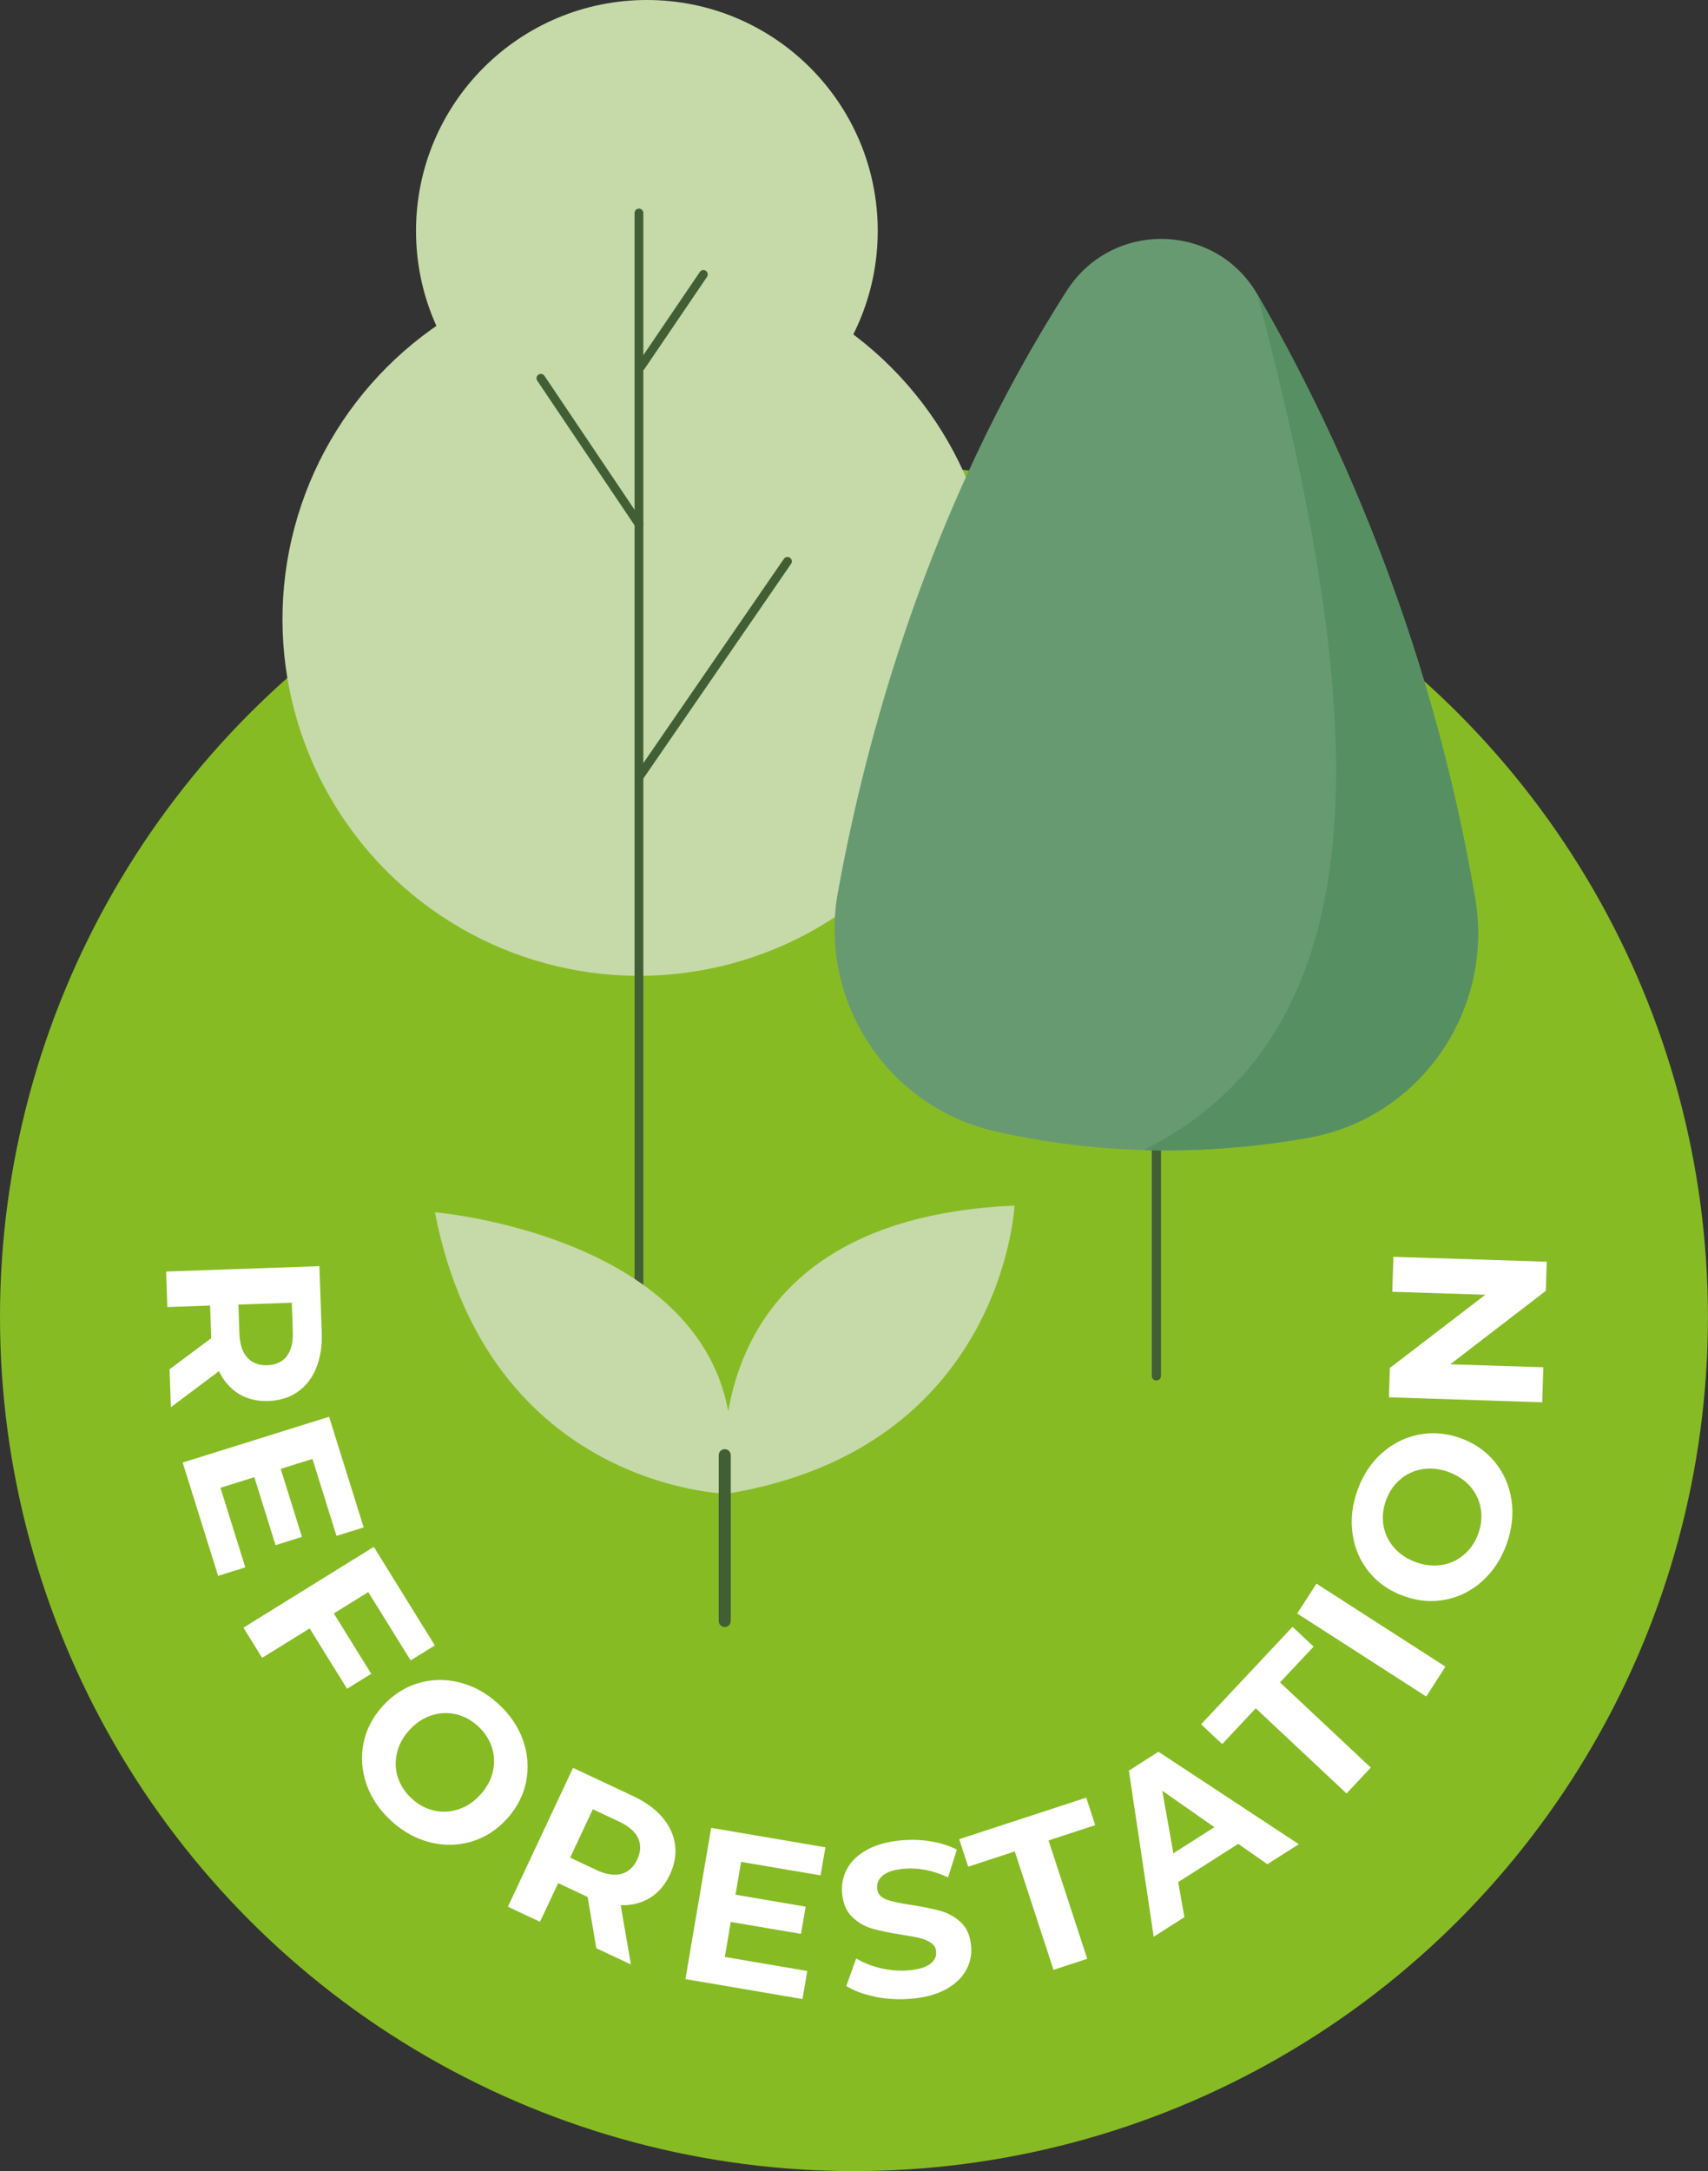 <?xml version="1.0" encoding="UTF-8"?>
<svg id="Capa_2" data-name="Capa 2" xmlns="http://www.w3.org/2000/svg" viewBox="0 0 241.49 306.91">
  <rect x="0" y="0" width="241.49" height="306.91" fill="#333333" stroke="none"/>
  <defs>
    <style>
      .cls-1 {
        fill: #c5daa8;
      }

      .cls-2 {
        fill: #569062;
      }

      .cls-3 {
        fill: #689a72;
      }

      .cls-4 {
        fill: #fff;
      }

      .cls-5 {
        fill: #415e34;
      }

      .cls-6 {
        fill: #87bb24;
      }
    </style>
  </defs>
  <g id="disseny">
    <g>
      <circle class="cls-6" cx="120.74" cy="186.16" r="120.74"/>
      <g>
        <path class="cls-4" d="M23.97,193.56l5.89-4.39v-.25s-.16-4.37-.16-4.37l-6.04.21-.17-5.02,21.67-.76.33,9.38c.07,1.92-.2,3.6-.79,5.03-.59,1.44-1.46,2.56-2.61,3.36-1.15.8-2.53,1.23-4.14,1.29s-3.01-.28-4.2-1.02c-1.19-.73-2.12-1.8-2.79-3.2l-6.8,5.1-.19-5.39ZM40.54,191.71c.62-.81.91-1.96.86-3.47l-.14-4.09-7.55.26.14,4.09c.05,1.51.42,2.64,1.11,3.4.69.76,1.63,1.12,2.83,1.08,1.22-.04,2.14-.47,2.76-1.27Z"/>
        <path class="cls-4" d="M34.68,221.56l-3.84,1.2-5.01-16.02,20.7-6.47,4.89,15.64-3.84,1.2-3.4-10.88-4.49,1.41,3,9.61-3.73,1.17-3-9.61-4.79,1.5,3.52,11.26Z"/>
        <path class="cls-4" d="M52.07,225.05l-4.87,3.02,5.29,8.53-3.42,2.12-5.29-8.53-6.72,4.16-2.64-4.27,18.43-11.42,8.63,13.93-3.42,2.12-5.99-9.66Z"/>
        <path class="cls-4" d="M51.83,252.25c-.68-1.93-.83-3.88-.44-5.82s1.3-3.71,2.73-5.28c1.43-1.57,3.1-2.65,5-3.22s3.85-.61,5.84-.11c1.99.5,3.82,1.5,5.48,3.02,1.66,1.51,2.84,3.24,3.51,5.16.68,1.93.82,3.87.44,5.82-.38,1.96-1.29,3.72-2.72,5.29-1.43,1.57-3.1,2.64-5.01,3.21-1.91.57-3.86.6-5.84.11-1.98-.49-3.81-1.49-5.47-3.01-1.67-1.51-2.84-3.24-3.52-5.17ZM61.39,255.94c1.16.26,2.31.2,3.46-.19,1.14-.38,2.17-1.07,3.07-2.06.9-.99,1.49-2.08,1.76-3.25.27-1.18.23-2.33-.14-3.46-.37-1.13-1.03-2.13-1.97-2.99-.95-.86-2-1.42-3.16-1.68-1.16-.26-2.31-.2-3.46.19-1.14.38-2.17,1.07-3.07,2.06-.9.99-1.49,2.08-1.76,3.25-.27,1.18-.23,2.33.14,3.46.37,1.13,1.03,2.13,1.97,2.99.95.86,2,1.42,3.16,1.68Z"/>
        <path class="cls-4" d="M84.31,275.41l-1.22-7.25-.22-.11-3.95-1.86-2.57,5.47-4.54-2.13,9.21-19.63,8.5,3.99c1.74.82,3.11,1.81,4.12,2.99,1.01,1.18,1.61,2.47,1.8,3.86.19,1.39-.05,2.81-.74,4.27-.68,1.46-1.62,2.55-2.82,3.28-1.2.73-2.57,1.07-4.12,1.02l1.44,8.38-4.88-2.29ZM90.22,259.83c-.43-.92-1.33-1.7-2.7-2.34l-3.7-1.74-3.21,6.84,3.7,1.74c1.36.64,2.54.83,3.53.56.99-.26,1.74-.94,2.25-2.02.52-1.1.56-2.12.13-3.04Z"/>
        <path class="cls-4" d="M114.14,278.61l-.68,3.97-16.55-2.82,3.64-21.38,16.15,2.75-.68,3.97-11.24-1.91-.79,4.64,9.92,1.69-.66,3.85-9.93-1.69-.84,4.95,11.64,1.98Z"/>
        <path class="cls-4" d="M123.65,282.23c-1.63-.34-2.96-.84-3.99-1.5l1.4-3.9c.98.61,2.12,1.07,3.43,1.38,1.31.31,2.6.42,3.88.32,1.42-.11,2.45-.41,3.1-.88.65-.48.94-1.06.89-1.76-.04-.51-.27-.93-.7-1.23-.43-.31-.96-.54-1.61-.7-.64-.16-1.51-.32-2.6-.48-1.68-.26-3.06-.55-4.14-.86-1.08-.31-2.03-.87-2.85-1.67-.82-.81-1.29-1.93-1.4-3.37-.1-1.26.15-2.42.75-3.49.6-1.07,1.56-1.96,2.88-2.67,1.32-.7,2.97-1.14,4.95-1.29,1.38-.11,2.74-.05,4.08.18,1.34.23,2.53.61,3.57,1.15l-1.25,3.92c-2.09-.97-4.13-1.38-6.12-1.23-1.4.11-2.42.42-3.05.92-.63.51-.92,1.13-.86,1.87s.49,1.26,1.29,1.56c.8.3,2.01.56,3.62.79,1.68.26,3.06.55,4.14.86,1.08.31,2.03.86,2.85,1.64.82.79,1.28,1.9,1.4,3.34.1,1.24-.16,2.39-.77,3.46-.61,1.07-1.58,1.96-2.91,2.67-1.33.71-2.99,1.14-4.96,1.29-1.71.13-3.38.03-5.01-.3Z"/>
        <path class="cls-4" d="M143.49,261.71l-6.6,2.16-1.27-3.89,17.96-5.87,1.27,3.89-6.6,2.16,5.47,16.73-4.77,1.56-5.47-16.73Z"/>
        <path class="cls-4" d="M175.07,260.64l-8.49,5.41.88,4.95-4.34,2.77-3.51-23.48,4.18-2.67,19.84,13.07-4.44,2.83-4.12-2.88ZM171.69,258.28l-7.36-5.15,1.57,8.85,5.8-3.7Z"/>
        <path class="cls-4" d="M177.55,241.48l-4.75,5.06-2.98-2.8,12.93-13.78,2.98,2.8-4.75,5.06,12.83,12.04-3.43,3.66-12.83-12.04Z"/>
        <path class="cls-4" d="M183.41,228.08l2.72-4.22,18.24,11.73-2.72,4.22-18.24-11.73Z"/>
        <path class="cls-4" d="M209.6,223.49c-1.53,1.37-3.26,2.25-5.21,2.63-1.95.38-3.92.22-5.93-.51-2-.72-3.63-1.85-4.89-3.39-1.26-1.54-2.03-3.32-2.33-5.35-.3-2.03-.07-4.1.69-6.22.76-2.12,1.91-3.86,3.43-5.22,1.52-1.36,3.26-2.24,5.21-2.63,1.95-.39,3.93-.23,5.93.49,2,.72,3.63,1.86,4.88,3.41,1.25,1.55,2.03,3.33,2.33,5.35.3,2.02.07,4.09-.69,6.21-.76,2.12-1.91,3.86-3.43,5.23ZM209.36,213.24c-.2-1.17-.7-2.21-1.49-3.12s-1.82-1.59-3.08-2.05c-1.26-.46-2.49-.58-3.68-.39s-2.24.68-3.14,1.45c-.9.77-1.57,1.76-2.01,2.96-.43,1.2-.55,2.39-.35,3.56.2,1.17.7,2.21,1.49,3.12s1.82,1.59,3.08,2.05c1.26.46,2.49.58,3.68.39s2.24-.68,3.14-1.45c.9-.77,1.57-1.76,2.01-2.96.43-1.2.55-2.39.35-3.56Z"/>
        <path class="cls-4" d="M197.02,177.66l21.67.69-.13,4.12-13.51,10.38,13.16.42-.16,4.95-21.67-.7.13-4.15,13.5-10.35-13.16-.42.16-4.95Z"/>
      </g>
      <g>
        <circle class="cls-1" cx="91.46" cy="32.64" r="32.64"/>
        <circle class="cls-1" cx="90.34" cy="87.54" r="50.4" transform="translate(-35.44 89.52) rotate(-45)"/>
        <path class="cls-5" d="M90.34,184.7c-.34,0-.62-.28-.62-.62V30.11c0-.34.28-.62.62-.62s.62.28.62.62v153.98c0,.34-.28.62-.62.62Z"/>
        <path class="cls-5" d="M90.34,110.48c-.12,0-.24-.04-.35-.11-.28-.19-.35-.58-.16-.86l21-30.51c.19-.28.58-.35.86-.16.28.19.35.58.16.86l-21,30.51c-.12.17-.31.27-.51.27Z"/>
        <path class="cls-5" d="M90.34,74.69c-.2,0-.39-.1-.51-.27l-13.87-20.61c-.19-.28-.12-.66.17-.85.28-.19.66-.11.85.17l13.87,20.61c.19.28.12.66-.17.85-.11.07-.22.1-.34.1Z"/>
        <path class="cls-5" d="M90.62,52.43c-.12,0-.24-.03-.35-.11-.28-.19-.35-.57-.16-.86l8.84-13.02c.19-.28.57-.35.85-.16.28.19.35.57.16.86l-8.84,13.02c-.12.18-.31.27-.51.27Z"/>
      </g>
      <g>
        <path class="cls-5" d="M163.5,195.14c-.36,0-.65-.29-.65-.65v-47.48c0-.36.29-.65.65-.65s.65.29.65.65v47.48c0,.36-.29.65-.65.65Z"/>
        <g>
          <path class="cls-3" d="M118.48,126.08c3.92-21.65,12.73-54.37,32.35-84.99,6.38-9.96,21.01-9.72,26.94.51,10.42,17.95,24.35,47.48,30.8,85.35,2.7,15.86-7.76,31.08-23.6,33.89-12.05,2.13-27.36,2.9-44.17-.89-15.31-3.45-25.13-18.42-22.33-33.86Z"/>
          <path class="cls-2" d="M177.77,41.6c10.42,17.95,24.35,47.48,30.8,85.35,2.7,15.86-7.76,31.08-23.6,33.89-6.82,1.21-14.69,1.98-23.28,1.73,36.27-18.14,30.4-66.53,16.08-120.96Z"/>
        </g>
      </g>
      <g>
        <g>
          <path class="cls-1" d="M102.71,211.16s-6.69-38.7,40.73-40.74c0,0-1.61,34.4-40.73,40.74Z"/>
          <path class="cls-1" d="M102.86,211.16s-33.74-.68-41.37-39.8c0,0,47.71,3.99,41.37,39.8Z"/>
        </g>
        <path class="cls-5" d="M102.47,229.99c-.47,0-.85-.38-.85-.85v-23.44c0-.47.38-.85.85-.85s.85.38.85.85v23.44c0,.47-.38.85-.85.85Z"/>
      </g>
    </g>
  </g>
</svg>